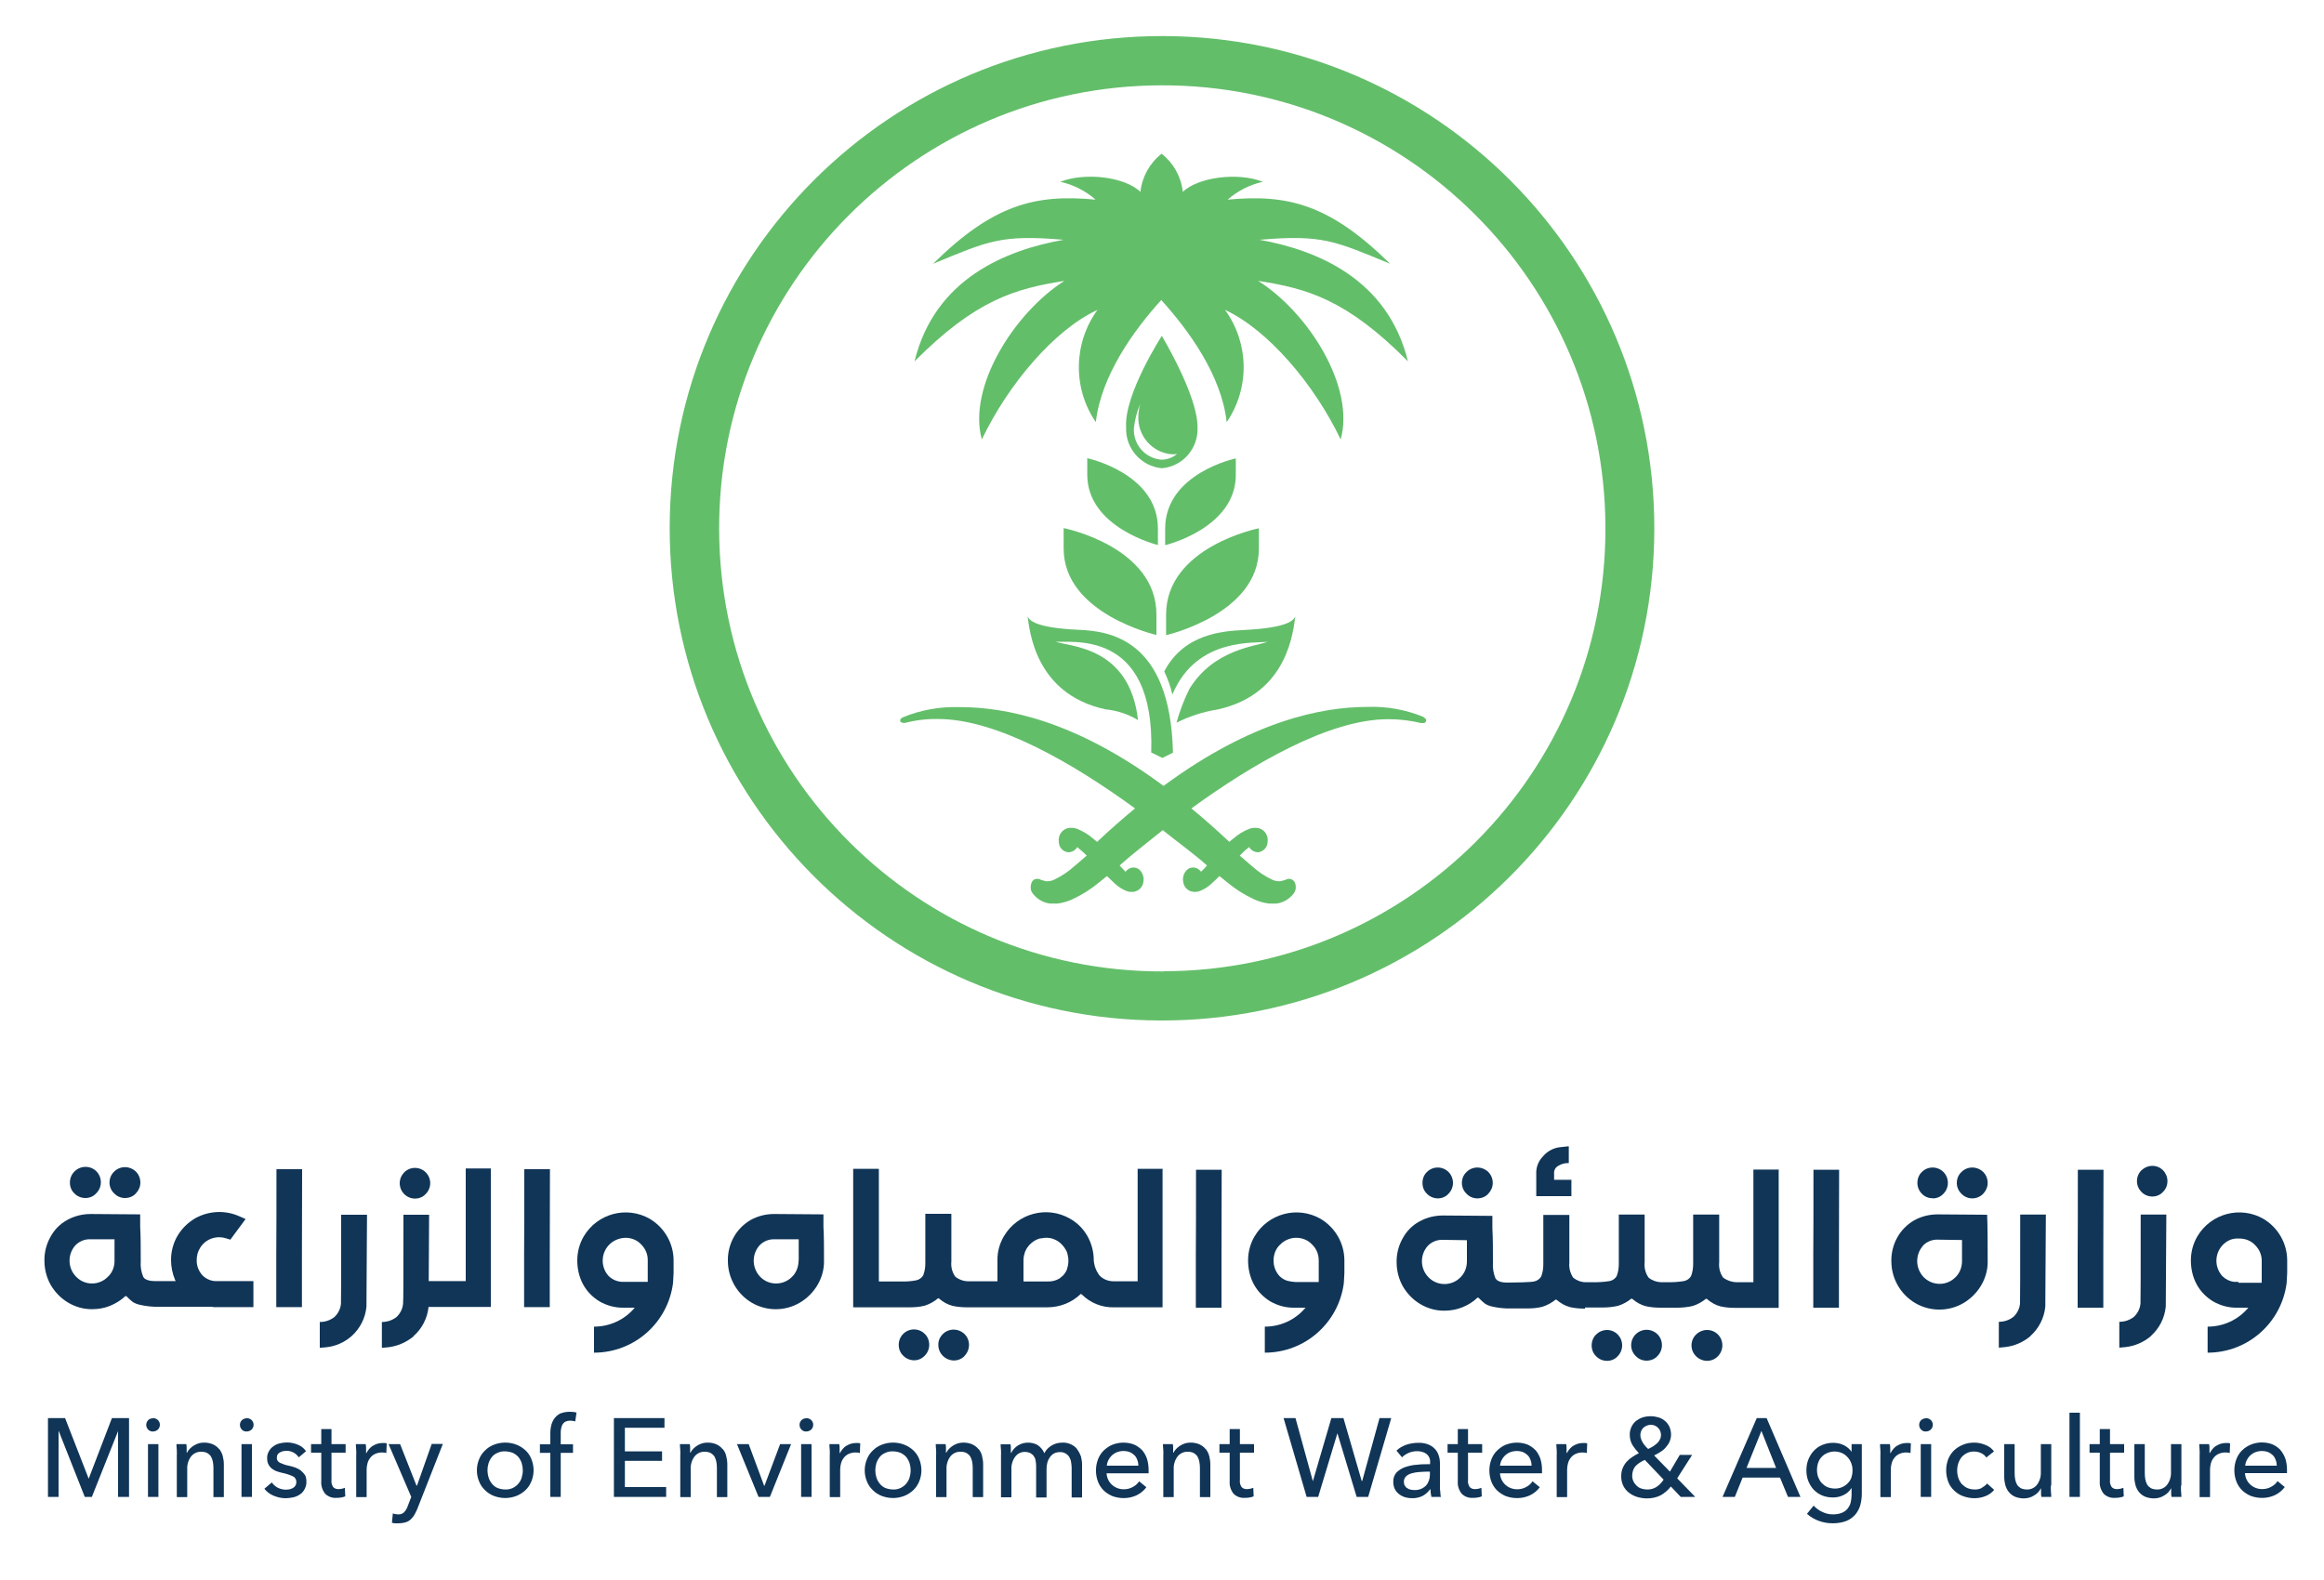 <svg xmlns="http://www.w3.org/2000/svg" id="Layer_1" data-name="Layer 1" viewBox="0 0 125 85"><defs><style>      .cls-1 {        fill: #103557;      }      .cls-2 {        fill: #63be6a;      }    </style></defs><g id="logo"><g id="Group_12176" data-name="Group 12176"><g id="Group_12175" data-name="Group 12175"><path id="Path_5189" data-name="Path 5189" class="cls-1" d="M4.78,79.55h-.01l-1.27-3.26h-.92v4.24h.57v-3.54h.01l1.4,3.54h.38l1.41-3.54h0v3.54h.59v-4.24h-.92l-1.25,3.26Z"></path><rect id="Rectangle_2032" data-name="Rectangle 2032" class="cls-1" x="7.96" y="77.69" width=".56" height="2.84"></rect><path id="Path_5190" data-name="Path 5190" class="cls-1" d="M8.23,76.3c-.1,0-.19.03-.26.1-.14.14-.14.37,0,.51,0,0,0,0,0,0,.07.07.16.11.26.1.1,0,.19-.04.26-.1.07-.07.11-.16.11-.26,0-.1-.04-.19-.11-.26-.07-.06-.17-.1-.26-.1Z"></path><path id="Path_5191" data-name="Path 5191" class="cls-1" d="M11.78,77.95c-.09-.11-.2-.19-.33-.25-.24-.1-.52-.12-.77-.05-.09.03-.18.07-.26.12-.08.05-.15.11-.21.17-.06.06-.11.13-.15.21h-.02c0-.06,0-.13,0-.22s0-.17-.02-.24h-.53c0,.09.01.2.02.32s0,.22,0,.3v2.23h.56v-1.51c-.01-.24.06-.48.21-.68.13-.16.33-.26.55-.25.11,0,.22.02.32.07.08.05.15.11.2.19.05.09.08.18.1.28.02.11.03.22.03.33v1.57h.56v-1.76c0-.15-.02-.3-.06-.45-.03-.13-.1-.26-.18-.37Z"></path><rect id="Rectangle_2033" data-name="Rectangle 2033" class="cls-1" x="12.99" y="77.69" width=".56" height="2.84"></rect><path id="Path_5192" data-name="Path 5192" class="cls-1" d="M13.27,76.3c-.1,0-.19.04-.26.1-.14.14-.14.37,0,.51,0,0,0,0,0,0,.07.07.16.11.26.1.1,0,.19-.04.26-.1.07-.07.11-.16.11-.26,0-.1-.04-.19-.11-.26-.07-.06-.17-.1-.26-.1Z"></path><path id="Path_5193" data-name="Path 5193" class="cls-1" d="M16.21,79.13c-.09-.07-.2-.13-.3-.17-.12-.05-.25-.08-.38-.11-.17-.03-.33-.09-.48-.16-.1-.05-.17-.15-.16-.27,0-.06.01-.12.04-.17.03-.05.07-.08.12-.11.05-.03.11-.05.17-.07.06-.01.13-.02.19-.02.14,0,.27.03.39.1.11.06.2.15.27.25l.39-.33c-.11-.16-.26-.28-.44-.35-.19-.08-.39-.12-.59-.12-.13,0-.26.02-.39.05-.12.03-.24.08-.34.16-.1.07-.18.16-.24.27-.07.12-.1.26-.09.39,0,.11.02.23.08.33.05.09.11.16.19.22.08.06.17.11.27.14.09.03.19.06.29.08.19.04.38.1.55.18.12.05.19.17.19.3,0,.07-.01.14-.05.2-.03.05-.08.1-.13.13-.06.03-.12.05-.18.07-.07.01-.14.02-.21.02-.15,0-.3-.04-.44-.11-.12-.07-.23-.16-.31-.28l-.4.34c.13.17.31.3.51.38.2.08.41.13.63.13.14,0,.28-.02.42-.05.13-.03.25-.08.36-.16.11-.07.19-.17.25-.29.07-.13.1-.28.09-.42,0-.11-.02-.22-.07-.32-.06-.09-.13-.16-.21-.23Z"></path><path id="Path_5194" data-name="Path 5194" class="cls-1" d="M17.83,76.88h-.55v.81h-.55v.46h.55v1.54c-.02.24.06.48.21.67.16.16.39.24.61.22.09,0,.17,0,.25-.02.08-.01.15-.03.22-.06l-.02-.46c-.05.02-.11.04-.16.05-.05.01-.11.02-.17.02-.11.01-.23-.03-.3-.11-.07-.11-.11-.24-.09-.37v-1.48h.76v-.46h-.76v-.81h0Z"></path><path id="Path_5195" data-name="Path 5195" class="cls-1" d="M20.06,77.77c-.15.1-.27.24-.35.4h-.02c0-.06,0-.14,0-.23s0-.17-.02-.25h-.53c0,.09.01.2.02.32s0,.22,0,.3v2.23h.56v-1.49c0-.12.02-.23.05-.34.03-.11.08-.2.15-.29.07-.09.15-.15.25-.2.11-.05.23-.08.35-.08.09,0,.17,0,.26.03l.02-.52c-.07-.02-.15-.03-.22-.02-.19,0-.37.05-.52.15Z"></path><path id="Path_5196" data-name="Path 5196" class="cls-1" d="M22.41,79.92h-.01l-.88-2.23h-.62l1.22,2.84-.18.47c-.04.13-.11.25-.2.35-.09.09-.21.13-.33.12-.1,0-.19-.02-.28-.05l-.05.5c.06.02.12.03.19.03.06,0,.12,0,.18,0,.12,0,.25-.02.36-.05.1-.03.19-.08.27-.15.08-.07.14-.15.2-.24.06-.1.11-.21.16-.32l1.38-3.51h-.6l-.79,2.24Z"></path><path id="Path_5197" data-name="Path 5197" class="cls-1" d="M28.27,78.03c-.14-.13-.31-.24-.49-.31-.39-.15-.82-.15-1.21,0-.18.07-.34.17-.48.31-.14.13-.25.29-.32.47-.08.19-.12.4-.12.6,0,.21.04.41.12.6.07.18.18.34.32.47.14.14.3.24.48.31.19.07.4.11.6.11.21,0,.41-.04.6-.11.18-.07.35-.18.49-.31.14-.13.25-.3.32-.47.16-.39.16-.82,0-1.21-.07-.18-.18-.34-.32-.47ZM28.06,79.5c-.08.24-.25.44-.48.55-.13.06-.27.09-.41.08-.14,0-.28-.03-.41-.08-.12-.05-.22-.13-.3-.23-.08-.1-.14-.21-.18-.33-.04-.13-.06-.26-.06-.39,0-.13.02-.26.06-.39.04-.12.1-.23.18-.33.08-.1.18-.17.3-.22.13-.06.27-.09.41-.08.14,0,.28.03.41.08.11.05.22.13.3.22.08.1.14.21.18.33.04.13.06.26.06.39,0,.13-.02.26-.06.39Z"></path><path id="Path_5198" data-name="Path 5198" class="cls-1" d="M30.18,76.02c-.13.06-.24.14-.33.25-.09.11-.15.23-.19.37-.04.15-.06.31-.06.47v.59h-.56v.46h.56v2.37h.56v-2.37h.66v-.46h-.66v-.59c0-.09,0-.17.02-.25.01-.08.04-.15.07-.22.04-.06.09-.12.15-.15.08-.04.17-.06.26-.06.05,0,.1,0,.15.01.04,0,.09.02.13.03l.07-.48c-.12-.03-.23-.04-.35-.04-.16,0-.33.02-.48.08Z"></path><path id="Path_5199" data-name="Path 5199" class="cls-1" d="M33.61,78.59h2v-.51h-2v-1.27h2.13v-.52h-2.72v4.24h2.81v-.53h-2.22v-1.41Z"></path><path id="Path_5200" data-name="Path 5200" class="cls-1" d="M38.86,77.95c-.09-.11-.2-.19-.33-.25-.24-.1-.52-.12-.77-.05-.09.03-.18.07-.26.12-.08.05-.15.11-.21.17-.06.06-.11.13-.15.21h-.02c0-.06,0-.13,0-.22s0-.17-.02-.24h-.53c0,.09.01.2.02.32s0,.22,0,.3v2.23h.56v-1.51c-.01-.24.06-.48.21-.68.13-.16.33-.26.55-.25.11,0,.22.02.32.07.08.05.15.11.2.19.05.09.08.18.1.28.02.11.03.22.03.33v1.57h.56v-1.76c0-.15-.02-.3-.06-.45-.03-.14-.09-.26-.18-.37Z"></path><path id="Path_5201" data-name="Path 5201" class="cls-1" d="M41.1,79.93h0l-.83-2.24h-.63l1.16,2.84h.61l1.14-2.84h-.59l-.84,2.24Z"></path><path id="Path_5202" data-name="Path 5202" class="cls-1" d="M43.37,76.3c-.1,0-.19.03-.26.1-.14.14-.14.37,0,.51,0,0,0,0,0,0,.07.07.16.11.26.1.1,0,.19-.04.26-.1.07-.07.11-.16.11-.26,0-.1-.04-.19-.11-.26-.07-.06-.17-.1-.26-.1Z"></path><rect id="Rectangle_2034" data-name="Rectangle 2034" class="cls-1" x="43.09" y="77.69" width=".56" height="2.84"></rect><path id="Path_5203" data-name="Path 5203" class="cls-1" d="M45.53,77.77c-.15.1-.27.24-.35.4h-.02c0-.06,0-.14,0-.23s0-.17-.02-.25h-.53c0,.09.01.2.02.32s0,.22,0,.3v2.23h.56v-1.49c0-.12.02-.23.05-.34.03-.11.08-.2.15-.29.07-.09.15-.15.25-.2.11-.05.23-.08.35-.08.09,0,.17,0,.26.03l.02-.52c-.07-.02-.15-.03-.22-.02-.19,0-.37.05-.52.15Z"></path><path id="Path_5204" data-name="Path 5204" class="cls-1" d="M49.13,78.03c-.14-.13-.31-.24-.49-.31-.39-.15-.82-.15-1.21,0-.18.07-.34.17-.48.31-.14.13-.25.29-.32.47-.08.19-.12.4-.12.6,0,.21.04.41.12.6.07.18.18.34.32.47.14.14.3.24.48.31.19.07.4.11.6.11.21,0,.41-.04.6-.11.18-.07.35-.18.49-.31.14-.13.25-.3.32-.47.16-.39.16-.82,0-1.21-.07-.18-.18-.34-.32-.47ZM48.92,79.5c-.08.24-.25.44-.48.55-.13.06-.27.09-.41.08-.14,0-.28-.03-.41-.08-.12-.05-.22-.13-.3-.23-.08-.1-.14-.21-.18-.33-.04-.13-.06-.26-.06-.39,0-.13.02-.26.06-.39.04-.12.1-.23.18-.33.08-.1.18-.17.3-.22.13-.06.27-.09.41-.08.14,0,.28.03.41.08.11.05.22.13.3.22.08.1.14.21.18.33.08.25.08.53,0,.78h0Z"></path><path id="Path_5205" data-name="Path 5205" class="cls-1" d="M52.62,77.95c-.09-.11-.2-.19-.33-.25-.24-.1-.52-.12-.77-.05-.09.03-.18.07-.26.12-.08.05-.15.11-.21.17-.06.06-.11.13-.15.21h-.02c0-.06,0-.13,0-.22s0-.17-.02-.24h-.53c0,.09.01.2.02.32s0,.22,0,.3v2.23h.56v-1.51c-.01-.24.06-.48.21-.68.13-.16.33-.26.55-.25.11,0,.22.02.32.07.08.05.15.11.2.19.05.09.08.18.1.28.02.11.03.22.03.33v1.57h.56v-1.76c0-.15-.02-.3-.06-.45-.03-.14-.09-.26-.18-.37Z"></path><path id="Path_5206" data-name="Path 5206" class="cls-1" d="M57.93,77.95c-.09-.11-.2-.19-.33-.25-.15-.07-.31-.1-.47-.09-.2,0-.39.05-.56.15-.17.1-.31.24-.4.42-.07-.18-.2-.33-.36-.44-.16-.09-.34-.13-.52-.13-.38,0-.73.21-.9.55h-.02c0-.06,0-.13,0-.22s0-.17-.02-.24h-.53c0,.09.01.2.02.32s0,.22,0,.3v2.23h.56v-1.51c-.01-.24.06-.48.21-.68.12-.16.32-.26.52-.25.1,0,.19.02.28.06.07.04.14.09.19.16.05.07.09.15.1.24.02.1.03.2.03.3v1.69h.56v-1.53c0-.11.01-.22.04-.33.02-.1.07-.2.13-.29.06-.09.13-.16.22-.21.1-.06.22-.08.33-.08.2-.01.39.09.5.26.05.09.09.18.1.28.02.11.03.22.03.33v1.57h.56v-1.76c0-.15-.02-.3-.06-.45-.05-.13-.11-.26-.2-.37Z"></path><path id="Path_5207" data-name="Path 5207" class="cls-1" d="M61.42,78.01c-.12-.13-.27-.23-.43-.3-.18-.07-.37-.1-.57-.1-.2,0-.4.04-.58.11-.18.07-.33.18-.47.31-.14.13-.24.3-.31.47-.15.39-.15.83,0,1.22.07.18.18.34.31.47.14.13.3.23.47.3.42.15.88.14,1.28-.04.21-.1.4-.25.54-.44l-.39-.32c-.08.13-.2.23-.33.3-.15.09-.32.13-.5.13-.24,0-.47-.09-.64-.25-.17-.16-.27-.38-.28-.61h2.26s0-.06,0-.09v-.09c0-.21-.03-.42-.09-.61-.06-.17-.15-.33-.27-.47ZM59.53,78.86c.02-.22.12-.42.28-.57.08-.07.17-.13.28-.17.11-.04.22-.06.34-.06.12,0,.23.02.34.06.09.04.18.1.25.17.07.07.12.16.15.25.04.1.06.21.06.31h-1.69Z"></path><path id="Path_5208" data-name="Path 5208" class="cls-1" d="M64.84,77.95c-.09-.11-.2-.19-.33-.25-.24-.1-.52-.12-.77-.05-.09.03-.18.07-.26.12-.08.05-.15.11-.21.17-.06.06-.11.13-.15.21h-.02c0-.06,0-.13,0-.22s0-.17-.02-.24h-.53c0,.09.01.2.02.32s0,.22,0,.3v2.23h.56v-1.51c-.01-.24.06-.48.21-.68.13-.16.33-.26.55-.25.11,0,.22.02.32.07.08.05.15.11.2.19.05.09.08.18.1.28.02.11.03.22.03.33v1.57h.56v-1.76c0-.15-.02-.3-.06-.45-.03-.13-.1-.26-.18-.37Z"></path><path id="Path_5209" data-name="Path 5209" class="cls-1" d="M66.69,76.88h-.55v.81h-.55v.46h.55v1.54c-.02.24.06.48.21.67.16.16.39.24.61.22.09,0,.17,0,.25-.02.08-.01.15-.03.22-.06l-.02-.46c-.05.02-.11.04-.16.05-.05.01-.11.02-.17.02-.11.01-.23-.03-.3-.11-.07-.11-.11-.24-.09-.37v-1.48h.76v-.46h-.76v-.81h0Z"></path><path id="Path_5210" data-name="Path 5210" class="cls-1" d="M73.25,79.67h-.01l-.98-3.38h-.65l-.99,3.38h-.01l-.93-3.38h-.64l1.24,4.24h.62l1.03-3.41h.01l1.03,3.41h.62l1.24-4.24h-.63l-.93,3.38Z"></path><path id="Path_5211" data-name="Path 5211" class="cls-1" d="M77.45,79.97v-1.24c0-.15-.02-.3-.07-.44-.09-.28-.31-.49-.58-.59-.17-.06-.35-.09-.53-.08-.22,0-.44.04-.65.11-.19.07-.36.17-.51.31l.3.36c.1-.1.22-.18.36-.24.14-.06.3-.09.45-.09.18,0,.36.04.51.15.14.12.21.29.19.47v.08c-.24,0-.48,0-.71.03-.22.01-.43.06-.64.13-.17.06-.33.16-.46.29-.12.14-.18.32-.17.51,0,.14.03.29.1.41.06.11.15.2.25.27.1.07.21.12.33.15.11.03.23.04.35.04.19,0,.39-.04.56-.13.16-.09.29-.21.39-.35h.02c0,.14.02.27.05.41h.51c-.02-.09-.03-.17-.03-.26-.02-.1-.02-.2-.02-.3ZM76.91,79.33c0,.22-.07.43-.21.59-.16.16-.38.25-.61.24-.07,0-.14,0-.21-.02-.07-.01-.13-.04-.19-.08-.06-.03-.1-.08-.13-.14-.04-.06-.05-.14-.05-.21,0-.11.04-.21.12-.29.09-.08.19-.13.3-.16.13-.04.27-.06.41-.07.15-.01.3-.02.43-.02h.14v.15Z"></path><path id="Path_5212" data-name="Path 5212" class="cls-1" d="M78.96,76.88h-.55v.81h-.55v.46h.55v1.54c-.02.24.06.48.21.67.16.16.39.24.61.22.09,0,.17,0,.25-.02.08-.01.15-.03.22-.06l-.02-.46c-.05.02-.11.04-.16.05-.05.01-.11.02-.17.02-.11.01-.23-.03-.3-.11-.07-.11-.11-.24-.09-.37v-1.48h.76v-.46h-.76v-.81h0Z"></path><path id="Path_5213" data-name="Path 5213" class="cls-1" d="M82.58,78.01c-.12-.13-.27-.23-.43-.3-.18-.07-.37-.1-.57-.1-.2,0-.4.04-.58.11-.18.07-.33.18-.47.31-.14.13-.24.3-.31.47-.15.39-.15.83,0,1.22.07.18.18.34.31.47.14.13.3.23.47.3.42.15.88.14,1.28-.04.21-.1.4-.25.54-.44l-.39-.32c-.08.13-.2.23-.33.3-.15.09-.32.13-.5.13-.24,0-.47-.09-.64-.25-.17-.16-.27-.38-.28-.61h2.26s0-.06,0-.09v-.09c0-.21-.03-.42-.09-.61-.06-.17-.15-.33-.27-.47ZM80.68,78.86c.02-.22.12-.42.28-.57.08-.07.17-.13.28-.17.11-.04.22-.06.34-.06.12,0,.23.02.34.06.09.04.18.1.25.17.07.07.12.16.15.25.04.1.06.21.06.31h-1.69Z"></path><path id="Path_5214" data-name="Path 5214" class="cls-1" d="M84.63,77.77c-.15.1-.27.24-.35.4h-.02c0-.06,0-.14,0-.23s0-.17-.02-.25h-.53c0,.09.01.2.02.32s0,.22,0,.3v2.23h.56v-1.49c0-.12.02-.23.05-.34.03-.11.08-.2.15-.29.07-.09.15-.15.25-.2.11-.05.23-.08.35-.08.09,0,.17,0,.26.03l.02-.52c-.07-.02-.15-.03-.22-.02-.19,0-.37.05-.52.15Z"></path><path id="Path_5215" data-name="Path 5215" class="cls-1" d="M91.01,78.27h-.66l-.53.9-.85-.87c.12-.06.23-.12.34-.19.11-.07.21-.15.29-.25.08-.09.15-.19.2-.3.05-.12.08-.25.08-.38,0-.15-.03-.29-.09-.43-.06-.12-.14-.23-.24-.31-.1-.09-.22-.15-.35-.19-.14-.04-.28-.06-.42-.06-.14,0-.29.02-.42.06-.13.04-.25.11-.36.19-.11.09-.19.2-.25.32-.06.14-.1.29-.09.45,0,.18.05.37.14.52.1.16.22.31.35.45-.12.06-.24.12-.35.2-.11.07-.22.16-.31.26-.09.1-.16.22-.21.34-.06.14-.08.28-.08.43-.01.35.14.68.41.89.13.1.28.18.44.23.17.05.35.08.53.08.26,0,.52-.05.75-.17.21-.12.39-.28.54-.47l.53.56h.78l-.97-1,.81-1.27ZM88.39,76.81c.11-.1.26-.16.41-.16.3,0,.54.25.54.55,0,.08-.02.17-.06.24-.04.08-.09.15-.16.21-.07.06-.14.12-.22.17-.08.05-.17.09-.25.13-.05-.04-.1-.09-.15-.15-.1-.11-.18-.24-.23-.38-.08-.21-.04-.45.12-.61h0ZM89.09,80c-.15.09-.33.14-.51.13-.1,0-.2-.02-.3-.05-.09-.03-.18-.08-.25-.15-.15-.14-.24-.33-.24-.54,0-.19.06-.38.18-.52.14-.14.31-.25.5-.33l1.01,1.06c-.1.16-.23.29-.38.39Z"></path><path id="Path_5216" data-name="Path 5216" class="cls-1" d="M94.49,76.29l-1.84,4.24h.66l.42-1.04h2.01l.43,1.04h.67l-1.82-4.24h-.54ZM93.94,78.97l.8-1.99.79,1.99h-1.59Z"></path><path id="Path_5217" data-name="Path 5217" class="cls-1" d="M99.63,78.15h-.01c-.1-.17-.26-.31-.44-.4-.18-.09-.38-.13-.59-.13-.2,0-.4.04-.59.12-.17.07-.32.18-.45.32-.13.14-.22.3-.29.47-.07.18-.1.38-.1.57,0,.2.03.39.1.57.07.17.16.33.29.47.13.13.28.24.45.31.19.08.39.11.59.11.2,0,.39-.04.57-.13.17-.08.32-.21.42-.37h.01v.37c0,.14-.02.28-.05.41-.03.12-.09.23-.17.33-.08.1-.19.17-.31.22-.15.06-.31.08-.47.08-.2,0-.39-.04-.57-.13-.18-.08-.33-.19-.47-.34l-.36.44c.19.17.41.3.64.38.24.09.49.13.75.13.25,0,.51-.04.74-.13.19-.08.35-.2.48-.35.12-.15.21-.32.26-.5.05-.19.08-.39.08-.59v-2.69h-.55v.45h0ZM99.59,79.47c-.04.12-.11.23-.2.32-.18.19-.44.3-.71.29-.14,0-.27-.03-.4-.08-.11-.05-.21-.13-.3-.22-.08-.09-.14-.2-.19-.32-.04-.12-.06-.25-.06-.38,0-.13.02-.26.06-.38.04-.12.1-.23.19-.32.08-.09.18-.16.3-.21.25-.11.54-.11.79,0,.12.05.22.13.3.22.09.09.15.2.2.32.05.12.07.25.07.38,0,.13-.01.26-.06.38Z"></path><path id="Path_5218" data-name="Path 5218" class="cls-1" d="M102.04,77.77c-.15.1-.27.24-.35.4h-.02c0-.06,0-.14,0-.23s0-.17-.02-.25h-.53c0,.09.01.2.02.32s0,.22,0,.3v2.23h.56v-1.49c0-.12.02-.23.05-.34.03-.11.08-.2.15-.29.07-.09.15-.15.25-.2.11-.05.23-.08.35-.08.09,0,.17,0,.26.03l.02-.52c-.07-.02-.15-.03-.22-.02-.19,0-.37.05-.52.15Z"></path><rect id="Rectangle_2035" data-name="Rectangle 2035" class="cls-1" x="103.31" y="77.69" width=".56" height="2.84"></rect><path id="Path_5219" data-name="Path 5219" class="cls-1" d="M103.59,76.3c-.1,0-.19.04-.26.1-.14.14-.14.37,0,.51,0,0,0,0,0,0,.07.07.16.11.26.1.1,0,.19-.04.26-.1.07-.07.11-.16.11-.26,0-.1-.04-.19-.11-.26-.07-.06-.17-.1-.26-.1Z"></path><path id="Path_5220" data-name="Path 5220" class="cls-1" d="M106.59,80.05c-.12.06-.26.09-.39.08-.14,0-.27-.03-.39-.08-.11-.05-.21-.13-.3-.22-.08-.1-.14-.21-.18-.33-.08-.25-.08-.53,0-.78.04-.12.1-.23.18-.33.08-.09.18-.17.29-.22.12-.06.26-.09.39-.08.13,0,.27.03.38.09.11.05.2.13.27.23l.41-.33c-.12-.16-.28-.28-.47-.35-.19-.08-.39-.12-.59-.12-.21,0-.41.03-.6.11-.18.07-.34.17-.48.3-.14.13-.25.3-.32.47-.15.39-.15.83,0,1.23.07.18.18.34.32.47.14.13.3.24.48.3.19.07.4.11.61.11.21,0,.42-.04.61-.12.17-.07.33-.18.45-.33l-.38-.34c-.08.1-.18.17-.29.23Z"></path><path id="Path_5221" data-name="Path 5221" class="cls-1" d="M110.33,79.92v-2.23h-.56v1.51c.01.24-.06.48-.21.68-.13.17-.34.26-.55.25-.11,0-.22-.02-.32-.07-.08-.05-.15-.11-.2-.19-.05-.09-.08-.18-.1-.28-.02-.11-.03-.22-.03-.33v-1.57h-.56v1.76c0,.15.02.3.06.45.04.13.1.26.19.37.09.11.2.19.33.25.15.06.31.09.47.09.2,0,.39-.05.56-.16.16-.09.28-.22.36-.38h.01c0,.06,0,.13,0,.22s0,.17.02.24h.53c0-.09-.01-.2-.02-.32s0-.22,0-.3Z"></path><rect id="Rectangle_2036" data-name="Rectangle 2036" class="cls-1" x="111.31" y="76" width=".56" height="4.53"></rect><path id="Path_5222" data-name="Path 5222" class="cls-1" d="M113.49,76.88h-.55v.81h-.55v.46h.55v1.54c-.02.24.06.48.21.67.16.16.39.24.61.22.09,0,.17,0,.25-.02.08-.01.15-.03.22-.06l-.02-.46c-.05.02-.11.04-.16.05-.05.01-.11.02-.17.02-.11.01-.23-.03-.3-.11-.07-.11-.11-.24-.09-.37v-1.48h.76v-.46h-.76v-.81h0Z"></path><path id="Path_5223" data-name="Path 5223" class="cls-1" d="M117.33,79.92v-2.23h-.56v1.51c.01.24-.06.48-.21.68-.13.17-.34.26-.55.25-.11,0-.22-.02-.32-.07-.08-.05-.15-.11-.2-.19-.05-.09-.08-.18-.1-.28-.02-.11-.03-.22-.03-.33v-1.57h-.56v1.76c0,.15.02.3.06.45.04.13.1.26.19.37.09.11.2.19.33.25.15.06.31.09.47.09.2,0,.39-.05.56-.16.16-.09.28-.22.36-.38h.01c0,.06,0,.13,0,.22s0,.17.02.24h.53c0-.09-.01-.2-.02-.32s0-.22,0-.3Z"></path><path id="Path_5224" data-name="Path 5224" class="cls-1" d="M119.21,77.77c-.15.1-.27.24-.35.4h-.02c0-.06,0-.14,0-.23s0-.17-.02-.25h-.53c0,.09.01.2.02.32s0,.22,0,.3v2.23h.56v-1.49c0-.12.02-.23.05-.34.03-.11.08-.2.15-.29.07-.09.15-.15.25-.2.11-.05.23-.08.35-.08.09,0,.17,0,.26.03l.02-.52c-.07-.02-.15-.03-.22-.02-.19,0-.37.05-.52.15Z"></path><path id="Path_5225" data-name="Path 5225" class="cls-1" d="M122.92,78.47c-.06-.17-.15-.33-.27-.47-.12-.13-.27-.23-.43-.3-.18-.07-.37-.1-.57-.1-.39,0-.77.15-1.05.42-.14.13-.24.3-.31.47-.15.39-.15.83,0,1.22.07.18.18.34.31.47.14.13.3.23.47.3.42.15.88.14,1.28-.04.21-.1.4-.25.54-.44l-.39-.32c-.08.13-.2.23-.33.3-.15.09-.32.13-.5.13-.24,0-.47-.09-.64-.25-.17-.16-.27-.38-.28-.61h2.26s0-.06,0-.09v-.09c0-.21-.03-.41-.09-.61ZM120.76,78.86c.02-.22.12-.42.28-.57.08-.07.17-.13.28-.17.11-.04.22-.06.34-.06.12,0,.23.02.34.06.09.04.18.1.25.17.07.07.12.16.15.25.04.1.06.21.06.31h-1.69Z"></path><path id="Path_5226" data-name="Path 5226" class="cls-1" d="M84.54,63.47h-.95v-.31c-.02-.17.05-.33.19-.42.18-.12.39-.18.6-.17v-.9s-.03,0-.04,0c-.21.02-.44.05-.47.05-.34.05-.65.22-.87.48-.25.25-.39.6-.37.96v1.19h1.89v-.89h0Z"></path><path id="Path_5227" data-name="Path 5227" class="cls-1" d="M79.46,64.47c.22,0,.44-.08.59-.25.15-.16.24-.36.24-.58,0-.22-.08-.43-.24-.59-.33-.32-.85-.32-1.17,0-.16.15-.25.36-.25.59,0,.22.09.43.25.58.15.16.36.25.58.25Z"></path><path id="Path_5228" data-name="Path 5228" class="cls-1" d="M77.34,64.47c.22,0,.43-.09.57-.25.15-.15.24-.36.24-.58,0-.22-.08-.43-.24-.59-.32-.32-.84-.32-1.16,0-.16.15-.24.37-.24.59,0,.22.08.43.24.58.15.16.37.25.59.25Z"></path><path id="Path_5229" data-name="Path 5229" class="cls-1" d="M106.08,64.47c.22,0,.44-.09.59-.25.15-.16.24-.36.24-.58,0-.22-.08-.43-.24-.59-.33-.32-.85-.32-1.17,0-.16.15-.25.36-.25.59,0,.22.09.43.25.58.15.16.36.25.58.25Z"></path><path id="Path_5230" data-name="Path 5230" class="cls-1" d="M103.96,64.47c.22,0,.42-.09.57-.25.15-.15.24-.36.24-.58,0-.22-.08-.43-.24-.59-.32-.32-.84-.32-1.16,0-.16.15-.24.37-.24.59,0,.22.09.43.24.58.15.16.37.25.59.24Z"></path><path id="Path_5231" data-name="Path 5231" class="cls-1" d="M109.2,71.88c.46-.41.75-.97.81-1.59l.03-4.95h-1.38c0,3.19,0,4.7-.01,4.78-.02.27-.15.53-.35.72-.23.18-.5.27-.79.27v1.39c.14-.01.33-.03.34-.03.5-.06.97-.26,1.36-.59Z"></path><path id="Path_5232" data-name="Path 5232" class="cls-1" d="M115.68,71.88c.46-.41.75-.97.81-1.59l.03-4.95h-1.38c0,3.19,0,4.7-.01,4.78-.02.27-.15.53-.35.72-.23.18-.5.27-.79.27v1.39c.14-.01.33-.03.34-.03.5-.06.97-.26,1.36-.59Z"></path><path id="Path_5233" data-name="Path 5233" class="cls-1" d="M103.01,70.1c.8.47,1.8.47,2.6,0,.39-.23.72-.56.95-.95.23-.39.36-.84.35-1.3,0-.69,0-1.95-.03-2.5l-2.66-.02c-.45,0-.89.11-1.28.33-.37.22-.68.53-.89.91-.22.39-.33.84-.32,1.28,0,.93.49,1.78,1.28,2.25ZM103.42,67.02c.21-.22.5-.34.8-.33l1.31.02v1.14c0,.32-.12.64-.35.86-.46.47-1.21.48-1.69.02,0,0-.02-.02-.02-.02-.45-.47-.47-1.2-.04-1.69h0Z"></path><path id="Path_5234" data-name="Path 5234" class="cls-1" d="M113.13,70.35v-2.81c0-.75.01-2.94.01-4.61h-1.38c0,1.6,0,3.94-.01,4.61v2.81h1.38Z"></path><path id="Path_5235" data-name="Path 5235" class="cls-1" d="M115.77,64.37c.22,0,.43-.09.57-.25.16-.15.24-.36.24-.58,0-.45-.36-.82-.81-.82-.22,0-.43.09-.59.24-.32.32-.32.84,0,1.16,0,0,0,0,0,0,.15.16.36.25.59.25Z"></path><path id="Path_5236" data-name="Path 5236" class="cls-1" d="M91.23,71.79c-.16.15-.25.37-.25.59,0,.45.37.82.83.83.22,0,.43-.08.59-.25.15-.15.24-.36.24-.58,0-.22-.08-.43-.24-.59-.32-.32-.84-.32-1.17,0Z"></path><path id="Path_5237" data-name="Path 5237" class="cls-1" d="M85.26,70.34h.96c.27,0,.54-.03.81-.09.26-.08.51-.22.72-.39l.05.02c.21.18.45.32.72.39.26.06.53.08.8.08h.91c.27,0,.54-.03.81-.09.26-.08.51-.22.72-.39h.02l.04.02c.21.18.45.32.72.39.26.06.53.08.8.08h2.33v-7.4s.01-.04.01-.04h-1.37v6.06h-.83c-.29.01-.57-.08-.8-.25-.17-.24-.24-.53-.21-.82v-2.52s0-.05,0-.05h-1.4v2.66c0,.22-.03.43-.11.64-.08.15-.23.25-.39.28-.32.05-.65.07-.97.06h-.27c-.24-.01-.48-.1-.66-.25-.17-.24-.24-.53-.21-.82v-2.57s-1.39,0-1.39,0v2.66c0,.22-.03.43-.11.64-.08.15-.23.25-.39.28-.33.05-.67.07-1.01.06-.07,0-.23,0-.27,0-.24,0-.48-.09-.67-.24-.16-.24-.24-.53-.21-.81v-2.52s0-.05,0-.05h-1.4v2.66c0,.22-.03.43-.11.64-.08.15-.23.25-.39.28-.15.04-1.02.06-1.44.06-.51,0-.6-.18-.64-.24-.1-.26-.15-.54-.13-.82,0-.71,0-1.34-.03-1.87v-.66s-2.66-.02-2.66-.02c-.45,0-.89.11-1.28.33-.38.21-.69.53-.89.91-.22.39-.33.84-.32,1.28,0,.46.12.91.34,1.3.23.39.55.72.94.95.39.23.84.36,1.3.35.33,0,.65-.06.95-.18.31-.12.59-.3.83-.53l.06.03c.14.14.25.24.33.3.12.08.26.13.4.16.26.06.52.09.78.1h1.1c.27,0,.54-.02.81-.09.26-.08.51-.22.72-.39l.05.02c.21.18.45.32.72.39.26.06.53.08.8.08ZM78.9,67.86c0,.32-.12.64-.35.86-.46.47-1.22.48-1.69.02,0,0-.01-.01-.02-.02-.46-.46-.48-1.2-.05-1.69.21-.22.5-.34.8-.33l1.31.02v1.14Z"></path><path id="Path_5238" data-name="Path 5238" class="cls-1" d="M88.56,73.2c.22,0,.44-.08.59-.25.15-.15.24-.36.24-.58,0-.22-.08-.43-.24-.59-.33-.32-.84-.32-1.17,0-.32.32-.33.84-.01,1.16,0,0,0,0,.01.01.15.16.36.25.58.25Z"></path><path id="Path_5239" data-name="Path 5239" class="cls-1" d="M85.85,71.79c-.16.16-.24.37-.24.59,0,.22.08.43.24.58.15.16.36.25.59.25.22,0,.43-.09.57-.25.15-.15.24-.36.24-.58,0-.45-.35-.82-.8-.83-.22,0-.44.08-.59.24Z"></path><path id="Path_5240" data-name="Path 5240" class="cls-1" d="M29.57,70.32v-2.81c0-.75.01-2.94.01-4.61h-1.38c0,1.6,0,3.94-.01,4.61v2.81h1.38Z"></path><path id="Path_5241" data-name="Path 5241" class="cls-1" d="M6.72,64.45c.22,0,.44-.08.59-.25.15-.16.24-.36.24-.58,0-.22-.08-.43-.24-.59-.33-.32-.85-.32-1.17,0-.16.15-.25.36-.25.59,0,.22.09.43.25.58.15.16.36.25.58.25Z"></path><path id="Path_5242" data-name="Path 5242" class="cls-1" d="M16.24,70.32v-2.81c0-.75.01-2.94.01-4.61h-1.38c0,1.59,0,3.92-.01,4.61v2.81h1.38Z"></path><path id="Path_5243" data-name="Path 5243" class="cls-1" d="M4.6,64.45c.22,0,.43-.09.57-.25.33-.31.34-.84.03-1.17-.31-.33-.84-.34-1.17-.03,0,0-.02.02-.03.03-.16.16-.24.37-.24.59,0,.22.08.43.24.58.15.16.37.25.59.25Z"></path><path id="Path_5244" data-name="Path 5244" class="cls-1" d="M11.41,70.31c.09.01.18.02.28.01h1.94v-1.4h-1.94c-.3.02-.59-.1-.8-.31-.21-.23-.32-.52-.31-.83,0-.23.06-.46.19-.66.29-.46.84-.66,1.36-.51,0,0,.13.04.26.08l.82-1.11c-.13-.06-.27-.12-.32-.14-.77-.35-1.65-.31-2.39.1-.39.23-.72.55-.95.94-.23.39-.35.84-.35,1.3,0,.36.07.72.21,1.06l.04.08h-1.1c-.52,0-.62-.18-.65-.24-.11-.26-.15-.54-.13-.82,0-.71,0-1.34-.03-1.87v-.66s-2.66-.02-2.66-.02c-.45,0-.89.11-1.28.33-.38.21-.69.53-.89.91-.22.39-.33.84-.32,1.28,0,.46.12.91.34,1.3.23.39.55.72.94.95.39.23.84.36,1.3.35.33,0,.65-.06.95-.18.31-.13.59-.3.83-.53l.06.02c.1.11.21.21.33.3.12.08.26.13.41.16.26.06.52.09.78.1h3.09ZM6.16,67.83c0,.33-.12.64-.36.86-.46.47-1.21.48-1.68.02,0,0-.01-.01-.02-.02-.46-.46-.48-1.2-.05-1.69.21-.22.5-.34.8-.33h1.31v1.15Z"></path><path id="Path_5245" data-name="Path 5245" class="cls-1" d="M22.33,64.48c.22,0,.43-.09.57-.25.32-.32.32-.84,0-1.16s-.84-.32-1.16,0c-.15.16-.24.36-.24.58,0,.46.37.83.82.83,0,0,0,0,0,0Z"></path><path id="Path_5246" data-name="Path 5246" class="cls-1" d="M44.29,65.33l-2.65-.02c-.45,0-.89.11-1.28.33-.37.22-.68.53-.89.91-.22.39-.33.84-.32,1.28,0,.92.49,1.78,1.28,2.25.8.47,1.79.47,2.59,0,.39-.23.72-.56.95-.95.23-.39.36-.84.35-1.3,0-.72,0-1.35-.03-1.84v-.66ZM42.95,67.83c0,.32-.12.64-.35.86-.46.47-1.22.48-1.69.02,0,0-.01-.01-.02-.02-.45-.47-.47-1.2-.04-1.69.21-.22.5-.34.8-.33h1.31v1.15h0Z"></path><path id="Path_5247" data-name="Path 5247" class="cls-1" d="M49.17,73.18c.22,0,.42-.09.57-.25.15-.15.24-.36.24-.58,0-.22-.08-.44-.24-.59-.32-.32-.84-.32-1.16,0-.16.16-.24.37-.24.59,0,.22.08.43.24.58.15.16.37.25.59.25Z"></path><path id="Path_5248" data-name="Path 5248" class="cls-1" d="M61.19,62.87v6.06h-1.29c-.28,0-.55-.1-.75-.3-.19-.24-.3-.53-.32-.83,0-.46-.12-.91-.34-1.3-.22-.39-.55-.72-.94-.94-1.24-.71-2.82-.29-3.55.94-.23.39-.36.84-.35,1.3v1.13s-1.45,0-1.45,0h-.12c-.25,0-.5-.09-.7-.25-.17-.24-.24-.53-.21-.81v-2.52s0-.05,0-.05h-1.4v2.66c0,.22-.03.43-.11.64-.08.15-.23.25-.39.28-.27.05-.54.07-.81.06h-1.19v-6.06h-1.38v7.45h3.04c.27,0,.54-.02.81-.09.26-.08.51-.22.72-.4l.05.02c.21.18.45.32.72.39.26.06.53.08.8.08h4.3c.67,0,1.32-.25,1.8-.72l.06.03c.46.46,1.09.71,1.74.69h2.6v-7.4s.01-.05.01-.05h-1.37,0ZM57.4,68.26c-.05.14-.13.26-.23.37-.01.01-.02.02-.04.03-.04.04-.09.08-.13.11-.19.12-.42.18-.65.17h-1.3c0-.27,0-.89,0-1.12v-.02h0c0-.13.02-.25.06-.37,0-.03.02-.07.03-.1.03-.07.07-.14.11-.21.14-.2.33-.36.55-.45.02,0,.05-.02.08-.03.03-.01.06-.02.08-.02h.06c.16-.04.32-.04.48-.01.08.01.15.04.22.07.15.06.28.15.39.27.11.11.2.25.27.39.02.06.04.12.05.18.06.24.05.5-.04.74h0Z"></path><path id="Path_5249" data-name="Path 5249" class="cls-1" d="M68.03,71.37v1.4c2.16,0,3.97-1.6,4.25-3.74,0-.02.03-.55.03-.55v-.67c0-.92-.49-1.77-1.28-2.24-1.24-.71-2.82-.29-3.55.94-.23.39-.35.84-.35,1.3,0,.45.1.9.32,1.3.21.38.52.69.89.91.39.22.83.34,1.28.33.23,0,.43,0,.6,0-.54.65-1.34,1.02-2.19,1.02ZM69.64,68.96h-.02c-.15,0-.3-.03-.45-.08-.07-.03-.13-.06-.19-.1-.06-.04-.12-.09-.17-.14-.15-.16-.25-.37-.29-.59-.01-.08-.02-.16-.02-.24,0-.16.03-.32.09-.47.06-.15.15-.28.27-.39.23-.23.54-.36.86-.36.32,0,.63.12.85.36.12.11.21.25.27.39.06.15.09.31.09.47v1.16h-1.29Z"></path><path id="Path_5250" data-name="Path 5250" class="cls-1" d="M31.95,71.37v1.4c2.16,0,3.97-1.6,4.25-3.74,0-.02.03-.55.03-.55v-.67c0-.92-.49-1.77-1.28-2.24-1.24-.71-2.82-.29-3.55.94-.23.39-.35.84-.35,1.3,0,.45.1.9.32,1.3.21.38.52.69.89.91.39.22.83.34,1.28.33.23,0,.43,0,.6,0-.54.65-1.34,1.02-2.19,1.02ZM33.53,68.96c-.3.01-.59-.11-.8-.32-.45-.5-.41-1.28.09-1.73.22-.2.52-.31.82-.32.32,0,.63.12.85.36.23.23.36.54.35.86v1.15h-1.31Z"></path><path id="Path_5251" data-name="Path 5251" class="cls-1" d="M118.74,71.37v1.4c2.16,0,3.97-1.6,4.25-3.74,0-.02.03-.55.03-.55v-.67c0-.92-.49-1.77-1.28-2.24-1.24-.71-2.82-.29-3.55.94-.23.39-.35.84-.35,1.3,0,.45.1.9.32,1.3.21.38.52.69.89.91.39.22.83.34,1.28.33.23,0,.43,0,.6,0-.54.65-1.34,1.02-2.19,1.02ZM120.38,68.96h-.06s-.04,0-.06,0c-.03,0-.07,0-.1,0h0s0,0-.01,0c-.23-.03-.45-.14-.62-.31-.45-.5-.42-1.27.08-1.73.13-.12.29-.21.46-.26.01,0,.02,0,.03,0,.04-.01.09-.02.14-.03.04,0,.08,0,.12,0,.02,0,.04,0,.07,0h.02c.32,0,.63.12.85.36.23.23.36.54.35.86v1.09s0,.03,0,.03h0v.04c-.45,0-1.06,0-1.24,0h0Z"></path><path id="Path_5252" data-name="Path 5252" class="cls-1" d="M51.88,72.94c.32-.33.32-.85,0-1.17-.33-.32-.85-.32-1.17,0-.16.16-.25.37-.24.59,0,.45.37.82.83.83.22,0,.43-.08.59-.25Z"></path><path id="Path_5253" data-name="Path 5253" class="cls-1" d="M64.32,67.54v2.81h1.38v-2.81c0-.75.01-2.94.01-4.61h-1.38c0,1.6,0,3.94-.01,4.61Z"></path><path id="Path_5254" data-name="Path 5254" class="cls-1" d="M19.73,65.35h-1.38c0,3.19,0,4.7-.01,4.78-.02.27-.15.53-.35.72-.23.18-.5.27-.79.27v1.39c.14-.01.33-.03.34-.03.5-.05.98-.26,1.36-.59.46-.41.75-.97.81-1.59l.03-4.95Z"></path><path id="Path_5255" data-name="Path 5255" class="cls-1" d="M22.24,71.88c.46-.4.75-.97.81-1.57h3.35v-7.45s-1.35,0-1.35,0v6.06h-1.99l.02-3.57h-1.38c0,3.19,0,4.7-.02,4.78-.02.27-.15.53-.35.72-.23.18-.5.27-.79.27v1.39c.14-.01.33-.03.34-.03.5-.06.98-.27,1.37-.59Z"></path><path id="Path_5256" data-name="Path 5256" class="cls-1" d="M98.91,70.35v-2.81c0-.75.01-2.94.01-4.61h-1.38c0,1.6,0,3.94-.01,4.61v2.81h1.38Z"></path><path id="Path_5257" data-name="Path 5257" class="cls-1" d="M69.17,68.88c.14.06.29.08.45.08h0c-.15,0-.3-.03-.45-.08Z"></path><path id="Path_5258" data-name="Path 5258" class="cls-1" d="M68.52,68.05c.03.22.14.43.29.59.05.05.11.1.17.14-.06-.04-.12-.09-.17-.14-.16-.16-.26-.37-.29-.59Z"></path></g></g></g><g id="Group_12174" data-name="Group 12174"><path id="Path_5179" data-name="Path 5179" class="cls-2" d="M62.58,1.94c-14.63-.04-26.52,11.78-26.56,26.4s11.78,26.52,26.4,26.56c14.63.04,26.52-11.78,26.56-26.4,0-.03,0-.05,0-.08,0-14.6-11.81-26.44-26.4-26.48ZM62.58,52.26c-13.16.04-23.86-10.61-23.9-23.77-.04-13.16,10.61-23.86,23.77-23.9s23.86,10.61,23.9,23.77c0,.02,0,.04,0,.06.02,13.15-10.62,23.82-23.77,23.83h0Z"></path><path id="Path_5180" data-name="Path 5180" class="cls-2" d="M76.59,38.58c-.96-.4-2-.59-3.05-.55-2.46,0-6.22.76-10.93,4.23l-.02.02-.1-.07c-4.72-3.47-8.42-4.17-10.88-4.17-1.05-.03-2.09.15-3.05.55-.06.03-.17.1-.14.2.02.06.08.1.17.1.03,0,.06,0,.09,0,.58-.15,1.18-.22,1.77-.21,3.19,0,7.31,2.41,10.6,4.81-.67.55-1.34,1.14-2.04,1.8-.1-.09-.14-.11-.22-.18-.25-.22-.54-.39-.85-.52-.16-.06-.33-.07-.5-.04-.33.08-.54.4-.49.74,0,.29.22.53.5.56.2,0,.39-.1.49-.28.13.11.25.21.36.31l.15.15-.21.18c-.16.14-.32.28-.48.41-.31.28-.66.51-1.03.69-.13.07-.27.1-.42.1-.07,0-.15-.03-.23-.05l-.06-.02s-.02,0-.02,0c-.05-.03-.1-.05-.15-.06-.02,0-.05,0-.07,0-.12,0-.23.06-.28.17-.06.13-.08.28-.05.42.03.1.08.19.15.26.23.27.54.44.89.48.06,0,.13,0,.19,0,.07,0,.13,0,.2,0,.29-.04.58-.12.84-.25.51-.24.98-.54,1.41-.9l.41-.33c.14.14.28.26.42.4.19.18.41.32.65.41.07.03.15.04.23.04.03,0,.06,0,.1,0,.04,0,.07,0,.11-.02.24-.06.42-.27.45-.52.05-.26-.05-.53-.26-.69-.2-.13-.46-.1-.63.07-.03.02-.05.05-.07.08-.11-.11-.21-.22-.32-.34.69-.62,1.53-1.26,2.32-1.9.8.64,1.69,1.28,2.38,1.9-.1.12-.21.23-.32.34-.02-.03-.04-.06-.07-.08-.17-.17-.43-.2-.63-.07-.21.16-.31.43-.26.69.03.25.21.46.45.52.04,0,.07.01.11.02.03,0,.06,0,.09,0,.08,0,.16-.01.23-.04.24-.09.46-.23.65-.41.14-.13.29-.26.42-.4l.41.33c.43.36.9.66,1.41.9.26.13.55.21.84.25.07,0,.13,0,.2,0,.06,0,.13,0,.19,0,.35-.04.66-.21.89-.48.07-.07.12-.16.15-.26.03-.14.02-.29-.05-.42-.06-.1-.16-.17-.28-.17-.02,0-.05,0-.07,0-.05.01-.1.03-.15.06,0,0-.02,0-.02,0l-.06.02c-.07.03-.15.04-.23.05-.15,0-.29-.03-.42-.1-.38-.18-.72-.41-1.03-.69-.16-.14-.32-.27-.48-.41l-.21-.18.15-.15c.11-.11.23-.21.36-.31.1.18.29.28.49.28.28-.04.5-.28.5-.56.05-.34-.16-.66-.49-.74-.17-.03-.34-.02-.5.04-.31.12-.6.3-.85.52-.1.08-.13.1-.22.18-.68-.64-1.38-1.26-2.04-1.8,3.29-2.39,7.41-4.8,10.59-4.8.6,0,1.19.07,1.77.21.02,0,.05,0,.09,0,.1,0,.15-.03.17-.1.04-.12-.07-.18-.13-.21Z"></path><path id="Path_5181" data-name="Path 5181" class="cls-2" d="M63.96,37.09c-.28.57-.51,1.17-.68,1.79.69-.35,1.44-.59,2.2-.71,3.84-.83,4.08-4.32,4.19-5-.1.19-.37.6-2.72.72-1.22.06-3.27.21-4.33,2.23.19.4.34.81.44,1.24,1.32-3.15,4.56-2.72,5.12-2.84-.55.25-2.9.37-4.23,2.58Z"></path><path id="Path_5182" data-name="Path 5182" class="cls-2" d="M62.51,40.78l.58-.29c-.14-6.18-3.48-6.54-5.1-6.61-2.35-.11-2.62-.52-2.72-.72.11.68.36,4.17,4.19,5,.62.06,1.22.26,1.75.58-.45-4.04-3.79-3.94-4.45-4.23.64.14,5.38-.87,5.16,5.97l.59.29Z"></path><path id="Path_5183" data-name="Path 5183" class="cls-2" d="M60.57,22.98c-.05,1.13.79,2.1,1.92,2.21,1.13-.09,1.98-1.08,1.92-2.21.02-1.69-1.92-4.91-1.92-4.91,0,0-2.03,3.14-1.92,4.91ZM63.31,24.42c-.24.2-.53.31-.84.31-.88-.07-1.54-.83-1.48-1.71.05-.44.16-.88.34-1.29-.06.2-.09.41-.1.62-.07,1.08.74,2.01,1.81,2.09.09,0,.18,0,.27-.02h0Z"></path><path id="Path_5184" data-name="Path 5184" class="cls-2" d="M57.21,29.51c0,3.52,4.99,4.65,4.99,4.65v-1.1c0-3.66-4.99-4.65-4.99-4.65v1.1Z"></path><path id="Path_5185" data-name="Path 5185" class="cls-2" d="M62.72,33.07v1.1s4.99-1.13,4.99-4.65v-1.1s-4.99.99-4.99,4.65Z"></path><path id="Path_5186" data-name="Path 5186" class="cls-2" d="M58.48,25.54c0,2.86,3.8,3.78,3.8,3.78v-.89c0-2.97-3.8-3.78-3.8-3.78v.89Z"></path><path id="Path_5187" data-name="Path 5187" class="cls-2" d="M62.67,28.44v.89s3.8-.91,3.8-3.78v-.89s-3.8.8-3.8,3.78Z"></path><path id="Path_5188" data-name="Path 5188" class="cls-2" d="M49.19,19.44c3.3-3.32,5.42-3.91,8.06-4.33-2.7,1.72-5.22,5.72-4.44,8.53,1.43-2.99,3.92-5.91,6.22-6.97-1.3,1.79-1.34,4.21-.09,6.04.29-2.52,2.05-4.95,3.52-6.57,1.47,1.62,3.24,4.05,3.52,6.57,1.25-1.83,1.21-4.25-.09-6.04,2.3,1.07,4.79,3.98,6.22,6.97.79-2.82-1.73-6.82-4.44-8.53,2.64.41,4.76,1,8.06,4.33-1.09-4.45-4.92-5.99-7.98-6.54,3.37-.29,4.04.06,7.02,1.29-3.24-3.19-5.5-3.76-8.74-3.45.54-.47,1.2-.81,1.9-.96-1.36-.53-3.48-.25-4.31.54-.09-.81-.5-1.55-1.14-2.05v-.02h0s0,0,0,0v.02c-.64.5-1.05,1.24-1.14,2.05-.83-.8-2.95-1.07-4.31-.54.7.15,1.36.49,1.9.96-3.24-.31-5.51.26-8.74,3.45,2.98-1.23,3.65-1.58,7.02-1.29-3.09.55-6.93,2.08-8.02,6.54Z"></path></g></svg>